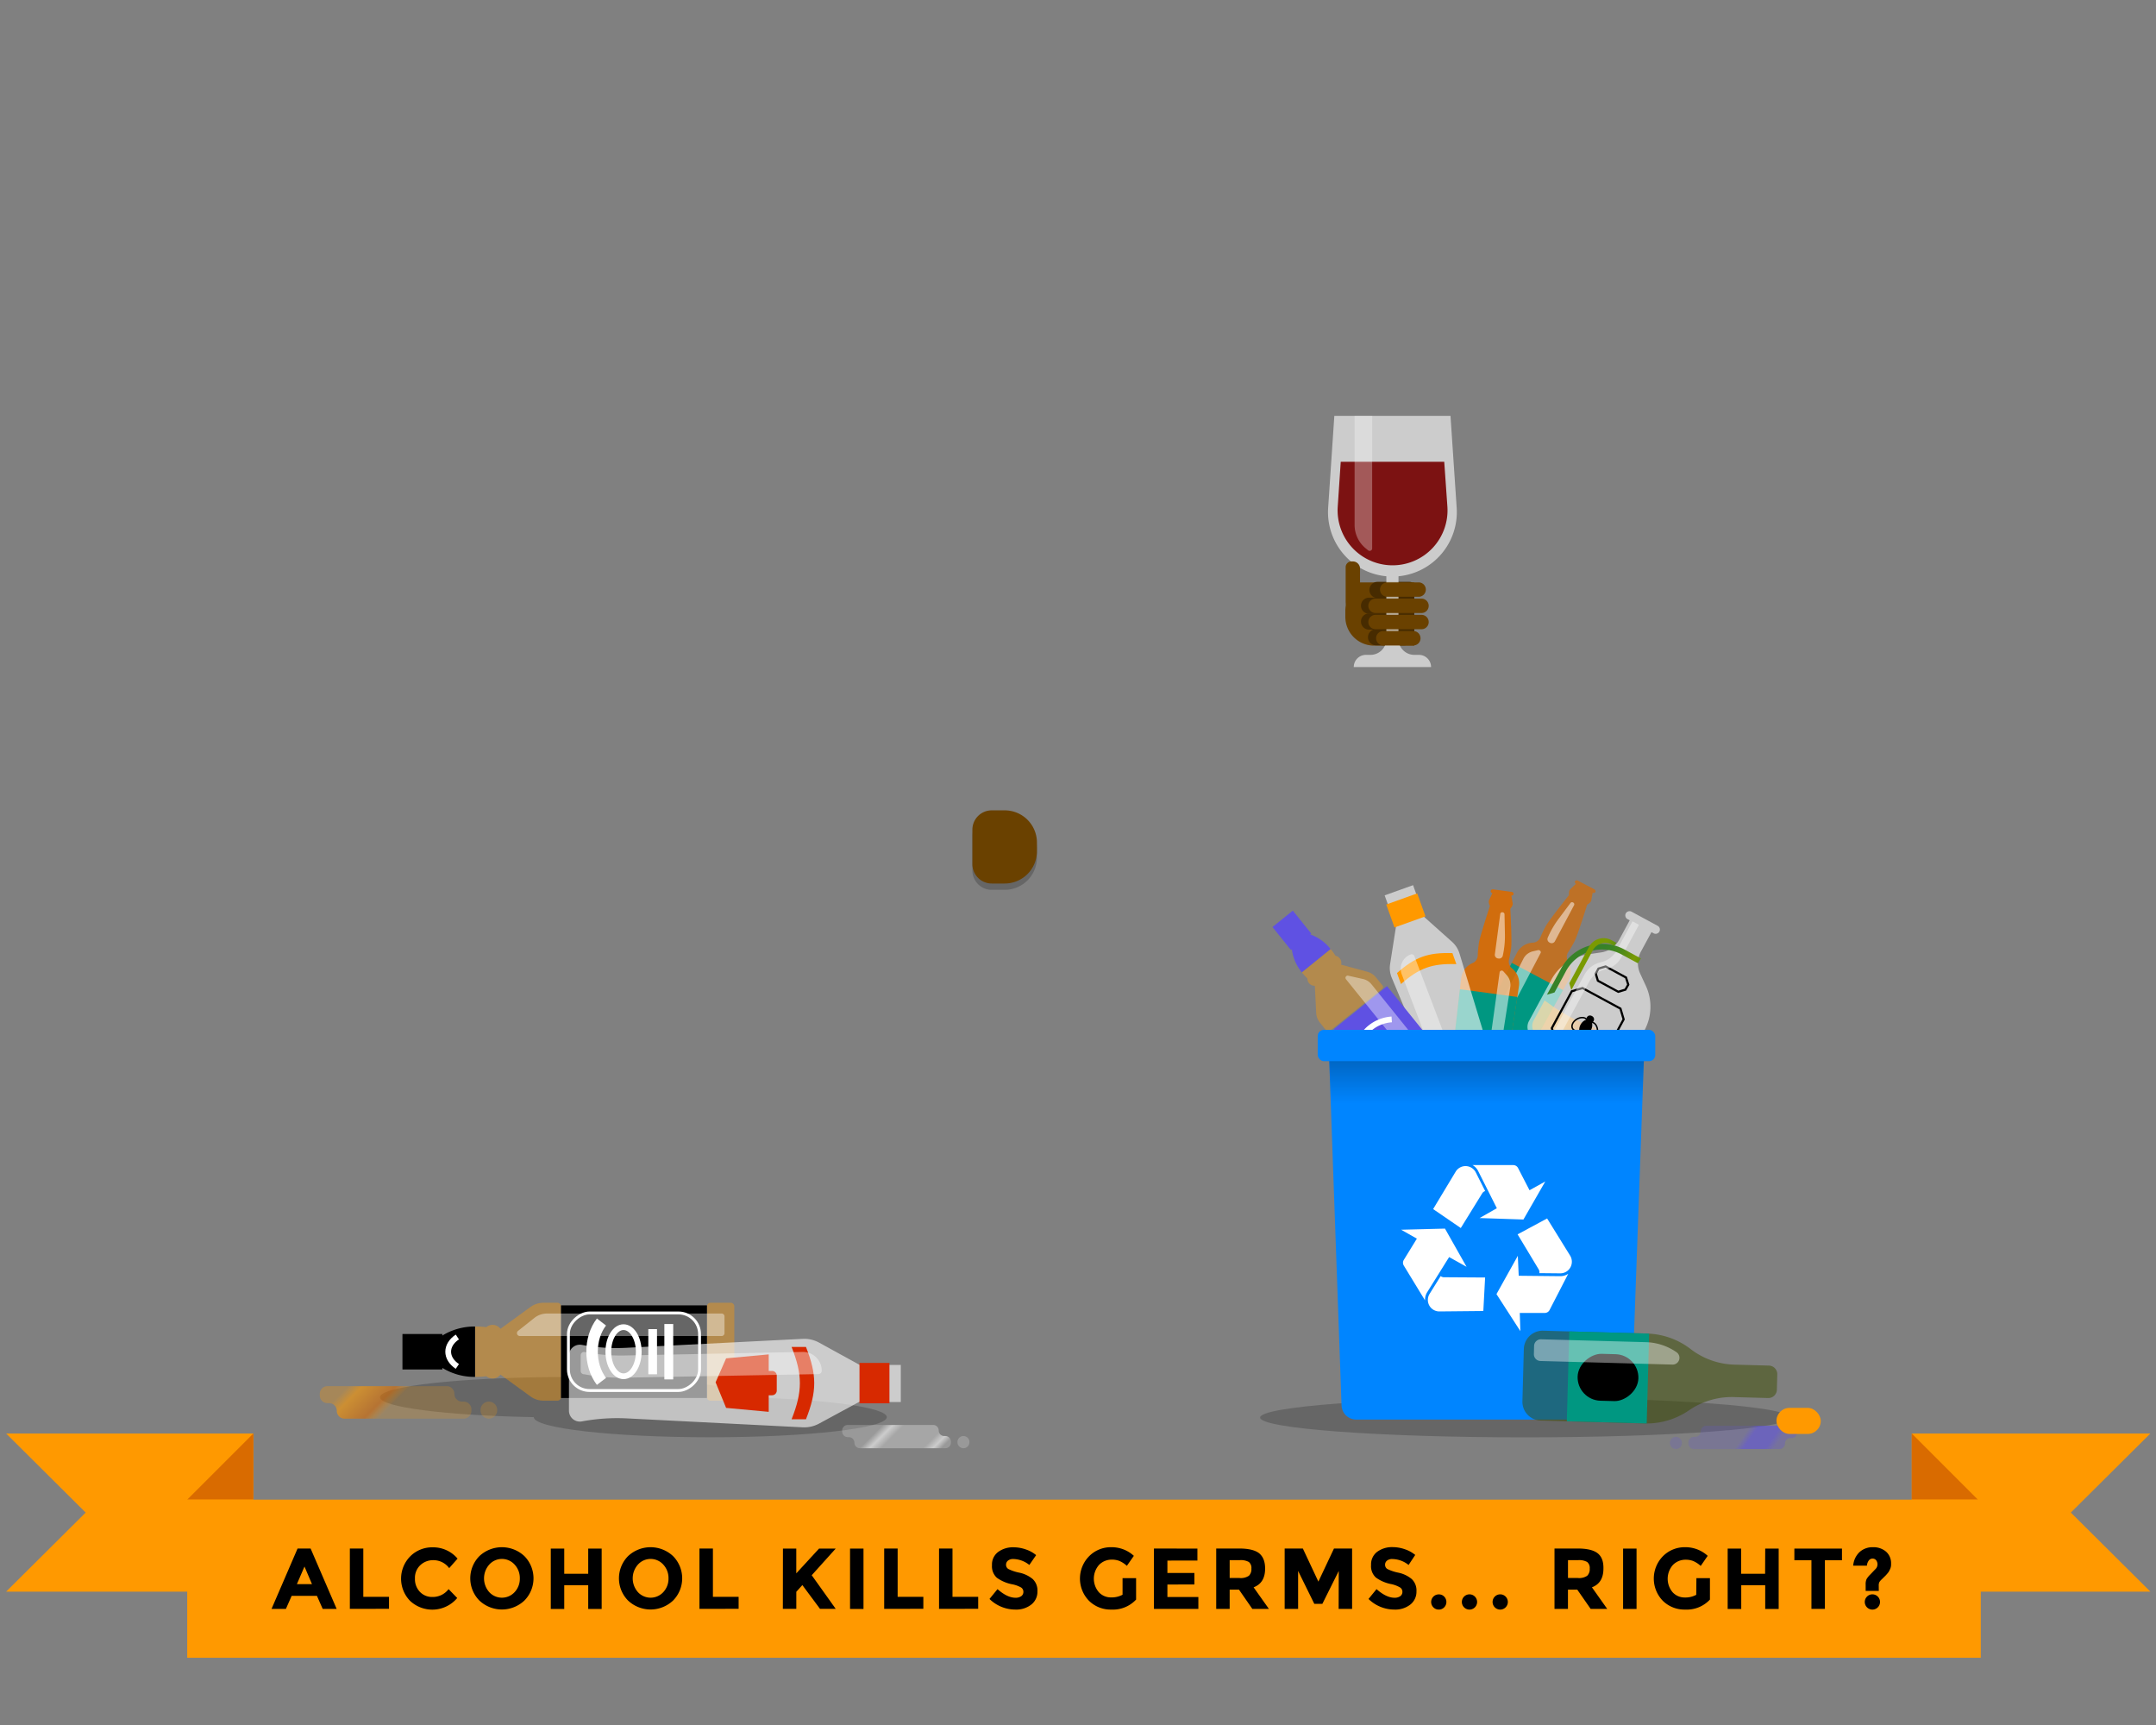 <svg id="art" xmlns="http://www.w3.org/2000/svg" xmlns:xlink="http://www.w3.org/1999/xlink" viewBox="0 0 750 600" width="750" height="600"><rect x="0" y="0" width="750" height="600" fill="#808080" stroke="none"/><defs><style>.cls-1{opacity:0.2;}.cls-2,.cls-21,.cls-5{fill:#d96b00;}.cls-2{opacity:0.7;}.cls-13,.cls-24,.cls-3,.cls-6,.cls-8{fill:#fff;}.cls-3,.cls-30{opacity:0.5;}.cls-4{fill:#009781;}.cls-5{opacity:0.9;}.cls-6{opacity:0.6;}.cls-20,.cls-7,.cls-9{fill:#f90;}.cls-8,.cls-9{opacity:0.4;}.cls-10{fill:#5f51e3;}.cls-11,.cls-12,.cls-15,.cls-16,.cls-29{fill:none;stroke-miterlimit:10;}.cls-11,.cls-12,.cls-29{stroke:#fff;}.cls-11{stroke-width:2px;}.cls-14{opacity:0.8;fill:url(#linear-gradient);}.cls-15,.cls-16{stroke:#000;}.cls-15{stroke-width:0.75px;}.cls-16{stroke-width:0.5px;}.cls-17{fill:url(#linear-gradient-2);}.cls-18{fill:url(#linear-gradient-3);}.cls-19{fill:#6a4100;}.cls-20,.cls-21,.cls-27,.cls-28,.cls-31{fill-rule:evenodd;}.cls-22{fill:#472b00;}.cls-23{fill:#7c1212;}.cls-24{opacity:0.3;}.cls-25{fill:#0085ff;}.cls-26{fill:url(#linear-gradient-4);}.cls-27{fill:url(#linear-gradient-5);}.cls-28{fill:url(#linear-gradient-6);}.cls-29{stroke-width:4px;}.cls-30{fill:#3d4d01;}.cls-31{fill:url(#linear-gradient-7);}.cls-32{fill:#d72900;}</style><linearGradient id="linear-gradient" x1="-2019.68" y1="-3145.06" x2="-1985.56" y2="-3145.06" gradientTransform="matrix(0.88, 0.48, -0.48, 0.88, 812.72, 4080.44)" gradientUnits="userSpaceOnUse"><stop offset="0" stop-color="#f90" stop-opacity="0.8"/><stop offset="0.19" stop-color="#f90" stop-opacity="0.8"/><stop offset="0.37" stop-color="#d96b00" stop-opacity="0.8"/><stop offset="1" stop-color="#f90" stop-opacity="0.8"/></linearGradient><linearGradient id="linear-gradient-2" x1="-2019.89" y1="-3166.36" x2="-1997.17" y2="-3166.36" gradientTransform="matrix(0.88, 0.48, -0.48, 0.88, 812.72, 4080.44)" gradientUnits="userSpaceOnUse"><stop offset="0.22" stop-color="#378228"/><stop offset="0.33" stop-color="#3c8425"/><stop offset="0.45" stop-color="#49881d"/><stop offset="0.58" stop-color="#5f9011"/><stop offset="0.7" stop-color="#7a9a01"/><stop offset="0.8" stop-color="#66930d"/><stop offset="1" stop-color="#378228"/></linearGradient><linearGradient id="linear-gradient-3" x1="-2014.97" y1="-3169.45" x2="-2007.24" y2="-3169.45" gradientTransform="matrix(0.88, 0.48, -0.48, 0.88, 812.72, 4080.44)" gradientUnits="userSpaceOnUse"><stop offset="0" stop-color="#7a9a01"/><stop offset="1" stop-color="#378228"/></linearGradient><linearGradient id="linear-gradient-4" x1="517.1" y1="493.76" x2="517.1" y2="364.43" gradientUnits="userSpaceOnUse"><stop offset="0.85" stop-opacity="0"/><stop offset="1" stop-opacity="0.3"/></linearGradient><linearGradient id="linear-gradient-5" x1="-18296.61" y1="489.96" x2="-18325.2" y2="509.97" gradientTransform="matrix(-1, 0, 0, 1, -17707.78, 0)" gradientUnits="userSpaceOnUse"><stop offset="0.57" stop-color="#5f51e3" stop-opacity="0.2"/><stop offset="0.64" stop-color="#5f51e3" stop-opacity="0.6"/><stop offset="0.82" stop-color="#5f51e3" stop-opacity="0.6"/><stop offset="0.89" stop-color="#5f51e3" stop-opacity="0.3"/></linearGradient><linearGradient id="linear-gradient-6" x1="124.6" y1="470.35" x2="159.47" y2="505.22" gradientUnits="userSpaceOnUse"><stop offset="0.12" stop-color="#f90" stop-opacity="0.3"/><stop offset="0.19" stop-color="#f90" stop-opacity="0.6"/><stop offset="0.36" stop-color="#d96b00" stop-opacity="0.6"/><stop offset="0.43" stop-color="#f90" stop-opacity="0.2"/></linearGradient><linearGradient id="linear-gradient-7" x1="302.55" y1="487.18" x2="327.56" y2="512.18" gradientUnits="userSpaceOnUse"><stop offset="0.26" stop-color="#fff" stop-opacity="0.2"/><stop offset="0.33" stop-color="#fff" stop-opacity="0.6"/><stop offset="0.41" stop-color="#fff" stop-opacity="0.3"/><stop offset="0.7" stop-color="#fff" stop-opacity="0.3"/><stop offset="0.77" stop-color="#fff" stop-opacity="0.6"/><stop offset="0.83" stop-color="#fff" stop-opacity="0.2"/></linearGradient></defs><path class="cls-1" d="M260.17,486.05s0-.05,0-.07c0-3.88-28.67-7-64-7s-64,3.15-64,7c0,3.49,23.16,6.38,53.51,6.94h0c0,3.88,27.5,7,61.41,7s61.41-3.15,61.41-7C308.44,489.55,287.77,486.74,260.17,486.05Z"/><path class="cls-2" d="M545.46,334.37a3,3,0,0,1,.07-3.2c.57-.81,1.63-2.67,2.13-3.61,1.15-2.18,4.47-12.9,4.47-12.9s1.26-.64,1.41-1.45l.5-2.71a.68.68,0,0,0,1-.35.79.79,0,0,0-.45-.84l-5.69-3a.77.77,0,0,0-.94.1.67.67,0,0,0,.25,1l-2,1.94c-.58.58-.41,2-.41,2s-7,8.75-8.17,10.93c-.5.93-1.44,2.84-1.79,3.76a3,3,0,0,1-2.58,1.84h-.09a6.65,6.65,0,0,0-5.47,3.49l-17.24,34.1a2.25,2.25,0,0,0,1.17,2.9l12.4,6.58a2.26,2.26,0,0,0,3.06-.65l18.56-33.35a6.67,6.67,0,0,0-.2-6.55Z"/><path class="cls-3" d="M547.23,313.91h0a.7.7,0,0,0-.89.14l-4.2,5.62a31.15,31.15,0,0,0-3.77,6.58h0a1.33,1.33,0,0,0,.71,1.62h0a1.29,1.29,0,0,0,1.78-.4l6.73-12.66A.69.69,0,0,0,547.23,313.91Z"/><polygon class="cls-4" points="512.95 360.53 529.77 369.47 543.74 344.38 525.9 334.91 512.95 360.53"/><path class="cls-3" d="M535,330.49l-1.63.38a5,5,0,0,0-3.42,2.58l-16.28,32.34a1.75,1.75,0,0,0,.93,2.26h0a1.76,1.76,0,0,0,2.41-.53l18.93-36.06C536.2,331,535.59,330.32,535,330.49Z"/><path class="cls-5" d="M512.26,335a3,3,0,0,0,1.8-2.64c0-1,.23-3.11.37-4.17.33-2.43,3.87-13.07,3.87-13.07s-.65-1.24-.3-2l1.17-2.49a.68.68,0,0,1-.58-.86.77.77,0,0,1,.85-.42l6.38.86a.78.78,0,0,1,.71.63.68.68,0,0,1-.79.67l.47,2.71c.14.81-.82,1.85-.82,1.85s.61,11.19.29,13.62c-.14,1-.49,3.14-.74,4.09a2.94,2.94,0,0,0,1,3l.07.07a6.62,6.62,0,0,1,2.41,6l-5.83,37.7a2.25,2.25,0,0,1-2.64,1.67l-13.91-1.87A2.24,2.24,0,0,1,504,378l4.32-37.86a6.64,6.64,0,0,1,4-5.19Z"/><path class="cls-3" d="M522.72,317.32h0a.71.71,0,0,1,.65.64l.14,7a31.21,31.21,0,0,1-.76,7.53h0a1.32,1.32,0,0,1-1.52.9h0A1.3,1.3,0,0,1,520,332l1.9-14.19A.69.69,0,0,1,522.72,317.32Z"/><polygon class="cls-4" points="523.46 375.1 504.58 372.56 507.83 344.08 527.84 346.77 523.46 375.1"/><path class="cls-3" d="M523,337.9l1.11,1.25a5,5,0,0,1,1.28,4.09l-5.59,35.7a1.77,1.77,0,0,1-2.07,1.31h0a1.76,1.76,0,0,1-1.65-1.84l5.6-40.28A.75.75,0,0,1,523,337.9Z"/><path class="cls-6" d="M495.38,318.52l-3.82-10.64-9.89,3.55,3.82,10.64.17-.06-2.09,13.35a8.78,8.78,0,0,0,.58,4.75l19.23,46a54,54,0,0,1,3.51,12.28h0a3.1,3.1,0,0,0,4.11,2.42l14.67-5.27a3.1,3.1,0,0,0,1.63-4.49h0a54.17,54.17,0,0,1-5.12-11.7L507.7,331.62a8.83,8.83,0,0,0-2.55-4l-10.07-9Z"/><rect class="cls-7" x="483.32" y="312.47" width="11.45" height="8.49" transform="translate(-78.32 184.14) rotate(-19.78)"/><path class="cls-7" d="M505.25,331.52c-8.49-.27-12.91,1.32-19.28,6.93l1.38,3.83c6.37-5.61,10.79-7.2,19.27-6.93Z"/><path class="cls-8" d="M513.91,396.26l-4.11,1.48a1,1,0,0,1-1.22-.57h0a54.88,54.88,0,0,0-3-11.2l-18-47.19a5.33,5.33,0,0,1,3.2-6.82h0a1,1,0,0,1,1.22.58l19.54,51.34A54.17,54.17,0,0,1,514.48,395v0A1,1,0,0,1,513.91,396.26Z"/><path class="cls-9" d="M490.5,393.18l18.14-14.62a.9.9,0,0,0,.13-1.26l-3.27-4.06a.89.89,0,0,0-1.26-.14L486.1,387.72A.88.88,0,0,0,486,389l3.27,4.06A.9.9,0,0,0,490.5,393.18Z"/><path class="cls-9" d="M452.85,338.17a19.2,19.2,0,0,0,1.94,2.15,2.51,2.51,0,0,0,2.6,2.56l.47,9.5a5.65,5.65,0,0,0,1.25,3.26l2.26,2.81a.89.89,0,0,0,1.26.14L480.77,344a.9.9,0,0,0,.13-1.26l-2.26-2.8a5.74,5.74,0,0,0-2.93-1.92l-9.18-2.48a2.5,2.5,0,0,0-.48-2.2,2.48,2.48,0,0,0-1.47-.89,19.64,19.64,0,0,0-1.68-2.35h0l-10,8.1Z"/><rect class="cls-10" x="471.56" y="347.14" width="23.75" height="37.4" transform="matrix(0.78, -0.63, 0.63, 0.78, -122.55, 384.27)"/><path class="cls-10" d="M456.15,324.74l-6.42-8-7.07,5.7,6.41,8,.32-.25a15.73,15.73,0,0,0,3.46,8l10-8.1a15.58,15.58,0,0,0-7.07-5.07Z"/><path class="cls-11" d="M472.28,364.13a13.23,13.23,0,0,1,11.85-9.55"/><ellipse class="cls-12" cx="481.76" cy="363.77" rx="6.29" ry="3.9" transform="translate(-121.61 382.76) rotate(-38.86)"/><path class="cls-8" d="M469,339.37l5.12,1.15a5.27,5.27,0,0,1,2.94,1.8l28.14,34.94a.69.69,0,0,1-.16,1l-3.34,2.7a.72.72,0,0,1-1-.05l-32.52-40.36A.77.77,0,0,1,469,339.37Z"/><rect class="cls-13" x="480.65" y="368.46" width="11.58" height="2.23" transform="translate(-124.22 386.98) rotate(-38.86)"/><rect class="cls-13" x="481.94" y="371.66" width="14.19" height="2.27" transform="translate(-125.67 389.33) rotate(-38.86)"/><path class="cls-14" d="M558.18,372.83l-23.1-12.51a3.94,3.94,0,0,1-1.59-5.33l3.82-7,2.7,1.92a57.47,57.47,0,0,0,12.86,6.83h0a57.21,57.21,0,0,1,8.62,4.11l5.82,3.4-3.81,7A3.93,3.93,0,0,1,558.18,372.83Z"/><path class="cls-6" d="M570.82,331l3.67-6.78.75.41a1.48,1.48,0,0,0,2-.6h0a1.47,1.47,0,0,0-.59-2l-9.09-4.93a1.5,1.5,0,0,0-2,.6h0a1.49,1.49,0,0,0,.6,2l.76.41-3.67,6.77a8.59,8.59,0,0,1-6.27,4.39l-4.71.7a17.23,17.23,0,0,0-12.63,8.84l-7.77,14.35a4.28,4.28,0,0,0,1.72,5.79l24.91,13.49a4.28,4.28,0,0,0,5.79-1.72l7.77-14.35a17.24,17.24,0,0,0,.5-15.41l-2-4.33A8.5,8.5,0,0,1,570.82,331Z"/><path class="cls-15" d="M563.7,350.82l-13.19-7.14-3.74,1.11-6.94,12.82c.43,1.46.67,2.28,1.11,3.74l13.19,7.14,3.74-1.11,6.94-12.82C564.37,353.1,564.13,352.28,563.7,350.82Z"/><path class="cls-15" d="M565.63,340l-7.09-3.84-2.48.74-.95,1.75.74,2.48,7.09,3.84,2.48-.74,1-1.74Z"/><ellipse cx="551.62" cy="357.37" rx="2.93" ry="2.05" transform="translate(-25.32 672.23) rotate(-61.56)"/><ellipse cx="553.16" cy="354.52" rx="1.29" ry="1.35" transform="translate(-22 672.1) rotate(-61.56)"/><ellipse class="cls-16" cx="549.55" cy="356.25" rx="2.93" ry="2.05" transform="translate(-105.17 340.33) rotate(-31.56)"/><ellipse class="cls-16" cx="553.69" cy="358.49" rx="2.05" ry="2.93" transform="translate(-9.56 15.22) rotate(-1.56)"/><path class="cls-8" d="M567.89,320.47l-5.42,10a8.49,8.49,0,0,1-5.63,4.24h0A8.51,8.51,0,0,0,551.2,339L539.26,361a1.31,1.31,0,0,0,.53,1.78h0a1.32,1.32,0,0,0,1.78-.53l11.27-20.82a8.52,8.52,0,0,1,5.56-4.23h0A8.43,8.43,0,0,0,564,333l6.14-11.34Z"/><path class="cls-17" d="M570.81,333.36l-5.76-3.12a16.18,16.18,0,0,0-21.92,6.52l-5,9.23,2.64-.79,4-7.45A14.26,14.26,0,0,1,564.13,332l5.66,3.06Z"/><path class="cls-18" d="M561.51,329l-.82-.44a4.86,4.86,0,0,0-6.58,1.95l-7.49,13.85L545.9,342l6.85-12.65a5.78,5.78,0,0,1,7.84-2.33l1.72.93Z"/><path class="cls-1" d="M345,284.1h4.49a11.23,11.23,0,0,1,11.23,11.23v2.95a11.23,11.23,0,0,1-11.23,11.23H345a6.74,6.74,0,0,1-6.74-6.74V290.84A6.74,6.74,0,0,1,345,284.1Z"/><path class="cls-19" d="M345,281.86h4.49a11.22,11.22,0,0,1,11.23,11.22v3a11.23,11.23,0,0,1-11.23,11.23H345a6.74,6.74,0,0,1-6.74-6.74V288.59A6.73,6.73,0,0,1,345,281.86Z"/><polygon class="cls-20" points="2.13 498.61 88.13 498.61 88.13 553.61 2.13 553.61 29.8 526.11 2.13 498.61"/><polygon class="cls-20" points="748.04 498.61 665.04 498.61 665.04 553.61 748.04 553.61 720.38 526.11 748.04 498.61"/><polygon class="cls-21" points="665.04 498.61 688.04 521.61 665.04 521.61 665.04 498.61"/><polygon class="cls-21" points="88.13 498.61 65.13 521.61 88.13 521.61 88.13 498.61"/><rect class="cls-7" x="65.13" y="521.61" width="623.92" height="55"/><path d="M112.25,559.61l-2-4.53h-8.79l-2,4.53h-5l9.06-21h4.53l9.06,21Zm-6.33-14.73L103.28,551h5.25Z"/><path d="M121.7,559.61v-21h4.68v16.8h8.94v4.17Z"/><path d="M150.41,555.47a6.91,6.91,0,0,0,5.64-2.73l3,3.09a11.31,11.31,0,0,1-16.39,1,11.07,11.07,0,0,1,.06-15.51,10.75,10.75,0,0,1,7.81-3.12,11.08,11.08,0,0,1,8.64,3.93l-2.91,3.3a6.82,6.82,0,0,0-5.52-2.76,6.42,6.42,0,0,0-4.51,1.72,6,6,0,0,0-1.88,4.65,6.36,6.36,0,0,0,1.77,4.7A5.84,5.84,0,0,0,150.41,555.47Z"/><path d="M182.42,556.71a11.41,11.41,0,0,1-15.66,0,11,11,0,0,1,0-15.45,11.44,11.44,0,0,1,15.66,0,11,11,0,0,1,0,15.45ZM180.83,549a6.85,6.85,0,0,0-1.8-4.78,5.93,5.93,0,0,0-8.85,0,7.23,7.23,0,0,0,0,9.55,6,6,0,0,0,8.85,0A6.81,6.81,0,0,0,180.83,549Z"/><path d="M204.62,538.64h4.68v21h-4.68v-8.25h-8.34v8.25H191.6v-21h4.68v8.76h8.34Z"/><path d="M234.14,556.71a11.41,11.41,0,0,1-15.66,0,11,11,0,0,1,0-15.45,11.44,11.44,0,0,1,15.66,0,11,11,0,0,1,0,15.45ZM232.55,549a6.85,6.85,0,0,0-1.8-4.78,5.93,5.93,0,0,0-8.85,0,7.23,7.23,0,0,0,0,9.55,6,6,0,0,0,8.85,0A6.81,6.81,0,0,0,232.55,549Z"/><path d="M243.32,559.61v-21H248v16.8h8.94v4.17Z"/><path d="M272.36,538.64H277v8.61l7.92-8.61h5.79l-8.34,9.27q1.08,1.5,4,5.59l4.35,6.11h-5.46l-6.15-8.28-2.1,2.34v5.94h-4.68Z"/><path d="M295.7,538.64h4.68v21H295.7Z"/><path d="M307.58,559.61v-21h4.68v16.8h8.94v4.17Z"/><path d="M326.66,559.61v-21h4.68v16.8h8.94v4.17Z"/><path d="M350.65,542.82a1.81,1.81,0,0,0-.68,1.47,1.67,1.67,0,0,0,.83,1.46,15.15,15.15,0,0,0,3.81,1.27,10.7,10.7,0,0,1,4.63,2.21,5.45,5.45,0,0,1,1.65,4.29,5.65,5.65,0,0,1-2.11,4.57,8.45,8.45,0,0,1-5.57,1.76,12.88,12.88,0,0,1-9-3.69l2.79-3.42q3.39,3,6.27,3a3.31,3.31,0,0,0,2-.56,1.78,1.78,0,0,0,.73-1.5,1.75,1.75,0,0,0-.78-1.5,10.2,10.2,0,0,0-3.09-1.12,13.41,13.41,0,0,1-5.35-2.27,5.35,5.35,0,0,1-1.7-4.38,5.42,5.42,0,0,1,2.15-4.6,8.62,8.62,0,0,1,5.35-1.62,12.88,12.88,0,0,1,4.2.72,11.25,11.25,0,0,1,3.66,2l-2.37,3.42a9.23,9.23,0,0,0-5.64-2.07A2.8,2.8,0,0,0,350.65,542.82Z"/><path d="M390.5,548.93h4.71v7.44a11,11,0,0,1-8.64,3.48,10.66,10.66,0,0,1-7.75-3.06,11.07,11.07,0,0,1,.06-15.51,10.63,10.63,0,0,1,7.71-3.12,11.39,11.39,0,0,1,7.84,3L392,544.64a9.28,9.28,0,0,0-2.59-1.7,7,7,0,0,0-2.57-.46,6.14,6.14,0,0,0-4.5,1.81,7.24,7.24,0,0,0-.07,9.54,5.66,5.66,0,0,0,4.18,1.79,8,8,0,0,0,4.05-.93Z"/><path d="M416.54,538.64v4.17H406.1v4.32h9.39v4H406.1v4.35h10.77v4.14H401.42v-21Z"/><path d="M440.09,545.6q0,5-4,6.51l5.31,7.5h-5.76L431,552.92h-3.24v6.69h-4.68v-21H431q4.89,0,7,1.65C439.39,541.39,440.09,543.16,440.09,545.6Zm-5.64,2.49a3.18,3.18,0,0,0,.87-2.48,2.64,2.64,0,0,0-.9-2.32,5.76,5.76,0,0,0-3.15-.63h-3.51v6.21h3.42A5,5,0,0,0,434.45,548.09Z"/><path d="M465.71,546.41,460,557.87h-2.79l-5.64-11.46v13.2h-4.68v-21h6.33l5.4,11.52,5.43-11.52h6.3v21h-4.68Z"/><path d="M482.5,542.82a1.81,1.81,0,0,0-.68,1.47,1.69,1.69,0,0,0,.82,1.46,15.27,15.27,0,0,0,3.82,1.27,10.7,10.7,0,0,1,4.63,2.21,5.45,5.45,0,0,1,1.65,4.29,5.65,5.65,0,0,1-2.11,4.57,8.47,8.47,0,0,1-5.57,1.76,12.88,12.88,0,0,1-9-3.69l2.79-3.42q3.39,3,6.27,3a3.31,3.31,0,0,0,2-.56,1.78,1.78,0,0,0,.73-1.5,1.75,1.75,0,0,0-.78-1.5A10.2,10.2,0,0,0,484,551a13.34,13.34,0,0,1-5.35-2.27,5.32,5.32,0,0,1-1.7-4.38,5.44,5.44,0,0,1,2.14-4.6,8.65,8.65,0,0,1,5.36-1.62,12.88,12.88,0,0,1,4.2.72,11.25,11.25,0,0,1,3.66,2L490,544.34a9.23,9.23,0,0,0-5.64-2.07A2.8,2.8,0,0,0,482.5,542.82Z"/><path d="M498.63,559.08a2.64,2.64,0,0,1,1.88-4.51,2.52,2.52,0,0,1,1.87.76,2.67,2.67,0,0,1,0,3.75,2.53,2.53,0,0,1-1.87.77A2.57,2.57,0,0,1,498.63,559.08Z"/><path d="M509.31,559.08a2.65,2.65,0,0,1,3.75-3.75,2.65,2.65,0,0,1-3.75,3.75Z"/><path d="M520,559.08a2.65,2.65,0,0,1,3.75-3.75,2.65,2.65,0,0,1-3.75,3.75Z"/><path d="M557.78,545.6q0,5-4,6.51l5.31,7.5h-5.76l-4.65-6.69h-3.24v6.69h-4.68v-21h8q4.89,0,7,1.65T557.78,545.6Zm-5.64,2.49a3.18,3.18,0,0,0,.87-2.48,2.64,2.64,0,0,0-.9-2.32,5.76,5.76,0,0,0-3.15-.63h-3.51v6.21h3.42A5,5,0,0,0,552.14,548.09Z"/><path d="M564.62,538.64h4.68v21h-4.68Z"/><path d="M590.12,548.93h4.71v7.44a11,11,0,0,1-8.64,3.48,10.68,10.68,0,0,1-7.76-3.06,11.1,11.1,0,0,1,.06-15.51,10.63,10.63,0,0,1,7.71-3.12,11.42,11.42,0,0,1,7.85,3l-2.43,3.51a9.31,9.31,0,0,0-2.6-1.7,6.93,6.93,0,0,0-2.56-.46,6.14,6.14,0,0,0-4.5,1.81,7.25,7.25,0,0,0-.08,9.54,5.68,5.68,0,0,0,4.19,1.79,8,8,0,0,0,4-.93Z"/><path d="M614.06,538.64h4.68v21h-4.68v-8.25h-8.34v8.25H601v-21h4.68v8.76h8.34Z"/><path d="M634.82,542.69v16.92h-4.68V542.69H624.2v-4.05h16.56v4.05Z"/><path d="M653.57,553.37H649v-2.25a4.23,4.23,0,0,1,.31-1.85,8,8,0,0,1,1.34-1.66l2-2.1a2.37,2.37,0,0,0,0-2.82,1.57,1.57,0,0,0-1.26-.57,1.6,1.6,0,0,0-1.31.67,3.47,3.47,0,0,0-.64,1.79h-4.77a7.21,7.21,0,0,1,2.19-4.71,6.62,6.62,0,0,1,4.66-1.71,6.69,6.69,0,0,1,4.56,1.53,5.32,5.32,0,0,1,1.76,4.23,4,4,0,0,1-.3,1.78l-.42.84a4.16,4.16,0,0,1-.56.77c-.29.34-.48.56-.58.66l-1.37,1.35a4.53,4.53,0,0,0-.85,1,2.76,2.76,0,0,0-.21,1.22Zm-4.1,5.71a2.65,2.65,0,0,1,3.75-3.75,2.65,2.65,0,0,1-3.75,3.75Z"/><path class="cls-19" d="M492,202.57v22h-14a10,10,0,0,1-10-10v-2c0-5.52,3.59-9.51,3.12-10Z"/><path class="cls-22" d="M479.17,202.39h11.21A1.62,1.62,0,0,1,492,204v4a0,0,0,0,1,0,0H479.17a2.8,2.8,0,0,1-2.8-2.8v0A2.8,2.8,0,0,1,479.17,202.39Z"/><path class="cls-22" d="M476.24,207.88H492a0,0,0,0,1,0,0v5.6a0,0,0,0,1,0,0H476.24a2.8,2.8,0,0,1-2.8-2.8v0A2.8,2.8,0,0,1,476.24,207.88Z"/><path class="cls-22" d="M476.24,213.37H492a0,0,0,0,1,0,0V219a0,0,0,0,1,0,0H476.24a2.8,2.8,0,0,1-2.8-2.8v0A2.8,2.8,0,0,1,476.24,213.37Z"/><path class="cls-22" d="M478.67,218.87H492a0,0,0,0,1,0,0V221a3.45,3.45,0,0,1-3.45,3.45h-9.88a2.8,2.8,0,0,1-2.8-2.8v0a2.8,2.8,0,0,1,2.8-2.8Z"/><path class="cls-6" d="M486.49,200.44a22.41,22.41,0,0,0,20.24-23.8l-2.15-32H464.17l-2.15,32a22.4,22.4,0,0,0,20.24,23.8v21.82a5.52,5.52,0,0,1-5.52,5.52h-1.58a4.23,4.23,0,0,0-4.23,4.23h26.89a4.23,4.23,0,0,0-4.23-4.23H492a5.52,5.52,0,0,1-5.52-5.52Z"/><path class="cls-23" d="M502.4,160.61h-36l-1.05,15.62a19.12,19.12,0,0,0,19.07,20.4h0a19.12,19.12,0,0,0,19.08-20.4Z"/><path class="cls-24" d="M475.05,190.7l.87.71a.86.86,0,0,0,1.41-.67v-46.1h-6.11v38A10.51,10.51,0,0,0,475.05,190.7Z"/><path class="cls-19" d="M496,205.08a2.5,2.5,0,0,1-2.5,2.49H482.56a2.5,2.5,0,0,1,0-5h10.92A2.5,2.5,0,0,1,496,205.08Z"/><path class="cls-19" d="M497,210.72a2.5,2.5,0,0,1-2.5,2.5h-16a2.5,2.5,0,0,1,0-5h16A2.49,2.49,0,0,1,497,210.72Z"/><path class="cls-19" d="M497,216.37a2.5,2.5,0,0,1-2.5,2.49h-16a2.5,2.5,0,0,1,0-5h16A2.5,2.5,0,0,1,497,216.37Z"/><path class="cls-19" d="M494.15,222a2.49,2.49,0,0,1-2.49,2.5H481.2a2.5,2.5,0,0,1,0-5h10.46A2.48,2.48,0,0,1,494.15,222Z"/><path class="cls-19" d="M470.11,195.28h.5a2.5,2.5,0,0,1,2.5,2.5v16.47a5,5,0,0,1-5-5v-12A2,2,0,0,1,470.11,195.28Z"/><ellipse class="cls-1" cx="530.45" cy="493.06" rx="92.1" ry="6.89"/><path class="cls-25" d="M572,364.43H462.24l4.44,124.41a5.11,5.11,0,0,0,5.1,4.92h90.64a5.11,5.11,0,0,0,5.1-4.92Z"/><path class="cls-26" d="M572,364.43H462.24l4.44,124.41a5.11,5.11,0,0,0,5.1,4.92h90.64a5.11,5.11,0,0,0,5.1-4.92Z"/><path class="cls-13" d="M516.64,414.28l-3.25-6.46a4,4,0,0,0-3.59-2.22,4,4,0,0,0-3.43,1.95l-7.83,13,9.62,6.59,7.48-12.11A1.83,1.83,0,0,1,516.64,414.28Z"/><path class="cls-13" d="M532.07,414l-4-7.75a1.87,1.87,0,0,0-1.66-1H512.24a4.93,4.93,0,0,1,2,2.14l6.46,12.86-6,3.42,15.25.51,7.6-13.23Z"/><path class="cls-13" d="M535.5,442.83l7.22.07a4,4,0,0,0,3.62-2.17,4.06,4.06,0,0,0-.15-4l-8-12.92-10.27,5.53,7.34,12.19A2,2,0,0,1,535.5,442.83Z"/><path class="cls-13" d="M528.68,456.68l8.71,0a1.88,1.88,0,0,0,1.64-1l6.51-12.63a4.91,4.91,0,0,1-2.83.84l-14.4-.15L528,436.8l-7.43,13.33L528.88,463Z"/><path class="cls-13" d="M501.16,443.86,497.33,450a4,4,0,0,0,3.43,6.15L516,456l.62-11.65-14.23-.09A1.87,1.87,0,0,1,501.16,443.86Z"/><path class="cls-13" d="M492.88,430.83l-4.56,7.42a1.88,1.88,0,0,0,0,1.93l7.4,12.13a5,5,0,0,1,.76-2.86l7.62-12.21,6.07,3.39-7.51-13.29-15.25.39Z"/><rect class="cls-25" x="458.39" y="358.2" width="117.42" height="10.91" rx="2.18"/><path class="cls-27" d="M583,499.78h0a2.08,2.08,0,0,1,2.08,2.08v.08A2.08,2.08,0,0,1,583,504h0a2.08,2.08,0,0,1-2.08-2.08v-.08A2.08,2.08,0,0,1,583,499.78Zm8.6-1.93h0a1.92,1.92,0,0,1-1.93,1.93h-.39a1.93,1.93,0,0,0-1.93,1.93v.38a1.93,1.93,0,0,0,1.93,1.93H619a1.92,1.92,0,0,0,1.93-1.93h0a1.92,1.92,0,0,1,1.93-1.92h.39a1.94,1.94,0,0,0,1.93-1.93v-.39a1.93,1.93,0,0,0-1.93-1.93H593.57A1.92,1.92,0,0,0,591.64,497.85Z"/><path class="cls-28" d="M170.06,493.44h0a2.9,2.9,0,0,1-2.9-2.91v-.12a2.9,2.9,0,0,1,2.9-2.9h0a2.9,2.9,0,0,1,2.9,2.9v.12A2.9,2.9,0,0,1,170.06,493.44Zm-14.69-11.31H113.93a2.69,2.69,0,0,0-2.69,2.69v.54a2.68,2.68,0,0,0,2.69,2.69h.54a2.7,2.7,0,0,1,2.69,2.69h0a2.69,2.69,0,0,0,2.69,2.7h41.44a2.7,2.7,0,0,0,2.7-2.7v-.53a2.7,2.7,0,0,0-2.7-2.7h-.53a2.68,2.68,0,0,1-2.69-2.69h0A2.7,2.7,0,0,0,155.37,482.13Z"/><path class="cls-9" d="M255.44,486V454.35a1.22,1.22,0,0,0-1.22-1.21h-7.08a1.22,1.22,0,0,0-1.22,1.21V486a1.22,1.22,0,0,0,1.22,1.21h7.08A1.22,1.22,0,0,0,255.44,486Z"/><path class="cls-9" d="M165.25,478.92a26.4,26.4,0,0,0,3.92-.23,3.4,3.4,0,0,0,4.92-.57l10.45,7.59a7.65,7.65,0,0,0,4.51,1.47h4.89a1.22,1.22,0,0,0,1.22-1.21V454.35a1.22,1.22,0,0,0-1.22-1.21h-4.89a7.69,7.69,0,0,0-4.52,1.46l-10.44,7.59a3.4,3.4,0,0,0-4.92-.57,26.42,26.42,0,0,0-3.92-.22h0v17.51Z"/><rect x="195.16" y="454.04" width="50.76" height="32.22"/><path d="M153.87,464H140v12.34h13.88v-.56a21.19,21.19,0,0,0,11.38,3.14V461.4a21.28,21.28,0,0,0-11.38,3.14Z"/><path class="cls-11" d="M159.1,475.28c-4.25-2.83-4.25-7.41,0-10.24"/><path class="cls-29" d="M209.23,480.49c-4.36-5.71-4.36-15,0-20.66"/><ellipse class="cls-11" cx="216.91" cy="470.16" rx="5.29" ry="8.54"/><rect class="cls-12" x="207.05" y="447.35" width="26.97" height="45.62" rx="7.33" transform="translate(-249.62 690.7) rotate(-90)"/><path class="cls-8" d="M180.26,462.88l5.58-4.43a7.07,7.07,0,0,1,4.4-1.57h60.88a1,1,0,0,1,.91,1v5.82a1,1,0,0,1-.91,1H180.78A1,1,0,0,1,180.26,462.88Z"/><rect class="cls-13" x="219.18" y="468.65" width="15.71" height="3.02" transform="translate(-243.12 697.19) rotate(-90)"/><rect class="cls-13" x="223.03" y="468.61" width="19.26" height="3.08" transform="translate(-237.5 702.82) rotate(-90)"/><path class="cls-30" d="M603.11,485.94l12,.33a2.94,2.94,0,0,0,3-2.86l.15-5.42a3,3,0,0,0-2.86-3l-12.05-.33a26.11,26.11,0,0,1-15.21-5.4h0a26,26,0,0,0-15.2-5.41l-36.13-1a6.56,6.56,0,0,0-6.72,6.37l-.49,18.17a6.54,6.54,0,0,0,6.37,6.72l36.12,1a26.07,26.07,0,0,0,15.47-4.57h0A26.13,26.13,0,0,1,603.11,485.94Z"/><rect class="cls-4" x="543.72" y="465.21" width="31.27" height="27.8" transform="translate(1053.43 -67.08) rotate(91.55)"/><rect x="551.2" y="468.53" width="16.32" height="21.15" rx="8.16" transform="translate(1053.43 -67.08) rotate(91.55)"/><path class="cls-8" d="M583.24,470.36h0a19.65,19.65,0,0,0-10.68-3.52l-36.48-1a2.36,2.36,0,0,0-2.42,2.3l-.07,2.84a2.34,2.34,0,0,0,2.29,2.41l46,1.25A2.36,2.36,0,0,0,583.24,470.36Z"/><rect class="cls-7" x="617.97" y="489.7" width="15.41" height="9.06" rx="4.53"/><path class="cls-31" d="M335.15,503.73h0a2.08,2.08,0,0,1-2.08-2.08v-.08a2.08,2.08,0,0,1,2.08-2.08h0a2.08,2.08,0,0,1,2.08,2.08v.08A2.08,2.08,0,0,1,335.15,503.73Zm-10.53-8.1H294.9a1.93,1.93,0,0,0-1.93,1.93v.38a1.93,1.93,0,0,0,1.93,1.93h.39a1.94,1.94,0,0,1,1.93,1.93h0a1.92,1.92,0,0,0,1.93,1.93h29.71a1.92,1.92,0,0,0,1.93-1.93v-.38a1.92,1.92,0,0,0-1.93-1.93h-.38a1.93,1.93,0,0,1-1.93-1.93h0A1.93,1.93,0,0,0,324.62,495.63Z"/><path class="cls-6" d="M299.48,487.66h13.88v-12.9H299.48V475l-14.54-8a10.78,10.78,0,0,0-5.73-1.31l-61.15,3.1a66.71,66.71,0,0,1-15.64-1h0a3.8,3.8,0,0,0-4.5,3.74v19.13a3.8,3.8,0,0,0,4.5,3.74h0a67.26,67.26,0,0,1,15.64-1.05l61.18,3.11a10.82,10.82,0,0,0,5.68-1.29l14.56-7.89Z"/><rect class="cls-32" x="297.17" y="475.87" width="14.05" height="10.42" transform="translate(785.28 176.89) rotate(90)"/><path class="cls-32" d="M280.37,493.65c3.83-9.69,3.83-15.45,0-25.14h-5c3.84,9.69,3.84,15.45,0,25.14Z"/><path class="cls-32" d="M268.57,476.85h-1.16v-5.76l-14.82,1.38-3.66,8.33,3.66,8.9,14.82,1.37v-5.76h1.16a1.63,1.63,0,0,0,1.64-1.64v-5.18A1.64,1.64,0,0,0,268.57,476.85Z"/><path class="cls-8" d="M202,476.78v-5.37a1.17,1.17,0,0,1,1.17-1.17h0a66.56,66.56,0,0,0,14.15,1.23l62-1.23a6.54,6.54,0,0,1,6.54,6.54h0a1.18,1.18,0,0,1-1.17,1.17l-67.41,1.24A67.13,67.13,0,0,1,203.21,478h0A1.17,1.17,0,0,1,202,476.78Z"/></svg>